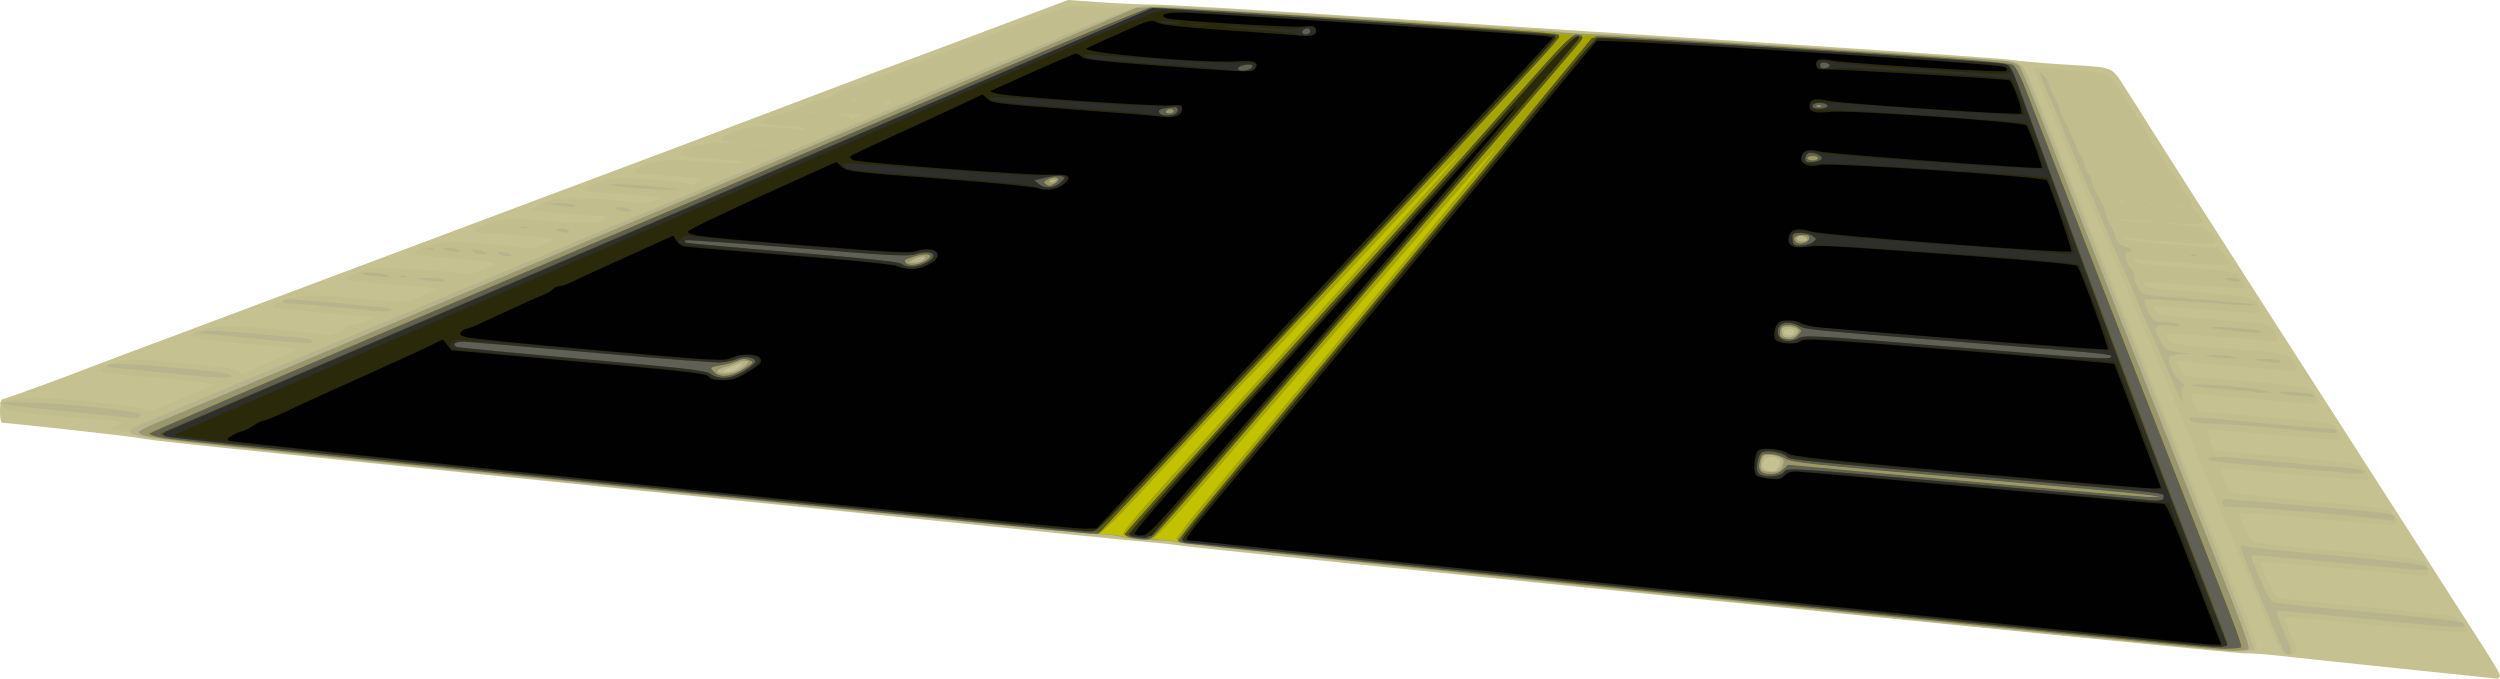 <?xml version="1.0" encoding="UTF-8"?>
<svg version="1.1" viewBox="0 0 1171.6 318.04" xmlns="http://www.w3.org/2000/svg">
<g transform="translate(730.77 -379.12)">
<g transform="translate(-244.29 22.857)">
<path d="m636.51 669.38c-25.575-2.645-50.636-5.298-55.692-5.894-5.055-0.597-12.331-1.085-16.168-1.085-6.38 0-491.74-49.185-498.64-50.531-1.65-0.322-7.725-0.992-13.5-1.49-15.12-1.303-12.677-1.055-242.5-24.545-218.26-22.308-223.47-22.857-232.5-24.475-4.62-0.828-60.171-6.959-63.057-6.959-0.519 0-0.943-2.475-0.943-5.5 0-3.133 0.447-5.5 1.038-5.5 0.986 0 29.283-10.319 42.34-15.44 3.367-1.321 21.422-8.098 40.122-15.06 18.7-6.962 36.7-13.712 40-14.999 3.3-1.287 24.9-9.389 48-18.005 23.1-8.615 44.7-16.709 48-17.986s19.95-7.519 37-13.87c39.052-14.548 78.953-29.581 125-47.095 19.8-7.531 37.125-14.06 38.5-14.508 1.375-0.448 20.05-7.42 41.5-15.494l39-14.678 15.5 1.071c8.525 0.589 19.775 1.069 25 1.068 5.225-2e-3 47.3 2.46 93.5 5.471s133.05 8.617 193 12.458c59.95 3.841 111.7 7.433 115 7.983 3.3 0.55 13.875 1.489 23.5 2.087 25.869 1.606 23.112 0.536 30.414 11.806 3.454 5.331 8.068 12.617 10.254 16.192 3.388 5.54 54.935 86.099 67.772 105.91 6.49 10.019 37.893 58.916 59.781 93.086 10.746 16.775 21.054 32.842 22.908 35.705 12.626 19.493 14.932 23.388 14.377 24.286-0.343 0.555-0.935 0.962-1.315 0.904-0.38-0.058-21.616-2.27-47.191-4.915z" fill="#c5c191"/>
<path d="m583.61 662c-1.889-1.047-5.486-8.79-16.821-36.215-20.793-50.304-45.601-109.12-68.286-161.88-30.856-71.772-32.105-74.79-31.274-75.525 0.431-0.381 4.833-0.32 9.784 0.135 4.95 0.455 12.486 1.105 16.746 1.444 8.779 0.699 7.422-0.509 18.051 16.055 2.862 4.46 5.769 8.96 6.46 10s1.791 3.017 2.443 4.392c0.652 1.375 1.847 3.291 2.654 4.257 1.51 1.807 2.278 3.037 5.536 8.863 1.04 1.859 2.952 4.653 4.25 6.207s2.359 3.389 2.359 4.076c0 0.687 1.125 2.306 2.5 3.598 1.375 1.292 2.5 3.092 2.5 4 0 0.908 1.125 2.708 2.5 4s2.5 3.178 2.5 4.192c0 1.709-0.819 1.81-11.25 1.385l-11.25-0.459 11.5 0.973c12.292 1.04 16.203 2.612 16.82 6.76 0.285 1.92-0.147 2.15-4.05 2.15-5.217 0-29.606-1.762-35.269-2.547-2.61-0.362-3.652-0.216-3 0.421 0.55 0.537 10.675 1.711 22.5 2.609l21.5 1.632 2.75 2.958c1.512 1.627 2.75 3.401 2.75 3.942 0 1.297-6.866 1.181-27.5-0.463-9.35-0.745-17.195-1.167-17.433-0.937-1.454 1.4 3.476 2.255 19.433 3.369 25.273 1.766 28.494 2.289 30.674 4.982 1.004 1.24 1.826 2.927 1.826 3.75 0 1.609-0.01 1.609-32.317-0.86-7.599-0.581-14.094-0.779-14.433-0.44-1.786 1.786 3.445 2.713 24.781 4.388 15.762 1.238 24.22 2.312 25.756 3.269 2.072 1.292 4.041 5.431 3.053 6.419-0.22 0.22-11.381-0.469-24.802-1.531s-24.556-1.777-24.745-1.588c-0.189 0.189 0.456 1.244 1.432 2.345 1.824 2.057 4.987 2.43 42.042 4.952 7.765 0.529 9.669 1.004 11.75 2.932 1.366 1.266 2.483 3.28 2.483 4.477 0 1.953-0.384 2.115-3.75 1.581-6.357-1.007-47.385-3.859-47.914-3.331-0.274 0.274-0.024 1.384 0.555 2.466 1.293 2.416 3.09 2.686 31.609 4.749 12.1 0.875 23.073 2.119 24.385 2.764 2.965 1.458 5.523 5.221 4.583 6.742-0.445 0.72-2.225 0.924-4.836 0.553-2.272-0.323-12.682-1.257-23.132-2.076-10.45-0.819-21.158-1.741-23.797-2.05l-4.797-0.561 1.674 3.291c0.921 1.81 1.812 3.449 1.981 3.642 0.169 0.193 13.211 1.398 28.982 2.678 26.656 2.163 28.843 2.485 31.065 4.573 3.257 3.06 3.164 5.898-0.193 5.898-2.678 0-44.675-3.597-52.166-4.468-4.739-0.551-4.884-0.294-2.737 4.846 1.212 2.901 2.058 3.626 4.25 3.643 1.505 0.011 15.508 1.113 31.117 2.448 26.175 2.239 28.565 2.601 30.75 4.654 2.726 2.561 3.144 5.877 0.741 5.877-0.896 0-14.879-1.167-31.074-2.593s-29.636-2.402-29.869-2.17c-0.813 0.813 2.768 9.763 3.915 9.785 0.636 0.012 15.598 1.305 33.248 2.874 25.134 2.233 32.66 3.224 34.711 4.567 2.488 1.63 4.426 5.141 3.403 6.163-0.262 0.262-6.04-7e-3 -12.841-0.597-6.801-0.59-17.766-1.543-24.366-2.118-6.6-0.575-16.275-1.414-21.5-1.866-5.225-0.451-9.644-0.69-9.819-0.53-0.63 0.572 2.174 9.015 3.464 10.43 0.985 1.081 10.438 2.263 37.454 4.686 33.695 3.022 36.297 3.392 38.519 5.479 2.538 2.385 3.209 5.882 1.133 5.902-0.688 7e-3 -17.121-1.409-36.52-3.147-19.398-1.738-35.496-2.933-35.773-2.656-0.277 0.277 0.819 3.449 2.434 7.049 2.426 5.408 3.43 6.642 5.773 7.103 1.56 0.306 18.952 2.015 38.648 3.797 39.025 3.531 41.688 4.134 41.688 9.441 0 2.516-0.181 2.604-4.25 2.048-9.832-1.342-73.816-6.915-74.262-6.468-0.268 0.268 1.055 4.05 2.94 8.404 3.087 7.129 3.759 7.991 6.75 8.664 1.827 0.411 20.647 2.353 41.822 4.316 30.916 2.866 38.977 3.91 40.923 5.303 3.308 2.368 4.782 4.848 3.555 5.983-0.587 0.543-16.754-0.646-40.478-2.978-21.725-2.136-40.715-3.768-42.201-3.627l-2.701 0.256 3.38 7.753c3.208 7.358 3.285 7.804 1.517 8.75-2.249 1.204-1.949 1.228-4.897-0.405zm-61.18-201.97c-0.229-0.202-4.467-0.585-9.417-0.851s-7.875-0.145-6.5 0.268c2.507 0.754 16.699 1.274 15.917 0.583zm14.271-7.315c-0.722-0.289-1.584-0.253-1.917 0.079-0.332 0.332 0.258 0.569 1.312 0.525 1.165-0.048 1.402-0.285 0.604-0.604zm-14-1c-0.722-0.289-1.584-0.253-1.917 0.079-0.332 0.332 0.258 0.569 1.312 0.525 1.165-0.048 1.402-0.285 0.604-0.604zm-14-1c-0.722-0.289-1.584-0.253-1.917 0.079-0.332 0.332 0.258 0.569 1.312 0.525 1.165-0.048 1.402-0.285 0.604-0.604zm-200.72 185.74c-132.02-13.586-241.14-25.045-242.5-25.466-1.359-0.421-7.42-1.15-13.47-1.621-6.05-0.471-16.625-1.304-23.5-1.852-11.441-0.912-346.53-35.103-413-42.14-15.689-1.661-32.096-3.957-36.5-5.108-4.4-1.15-9.298-2.324-10.885-2.609l-2.885-0.519 3.385-1.555c3.234-1.486 3.274-1.566 0.885-1.812-1.375-0.141-13.75-1.258-27.5-2.482-20.769-1.848-25.296-2.528-26.75-4.013-2.198-2.246-2.198-2.759 0-2.703 0.963 0.025 4.406-0.529 7.651-1.231 5.104-1.103 9.294-0.965 31 1.022 15.518 1.421 25.931 2.813 27.28 3.646 2.205 1.364 3.744 1.026 11.819-2.593 1.1-0.493 5.375-2.292 9.5-3.998s8.759-3.65 10.298-4.321c2.418-1.054-0.939-1.547-24.75-3.636-15.151-1.329-27.548-2.776-27.548-3.215 0-1.491 4.484-3.642 10-4.796 4.509-0.943 9.825-0.757 29.5 1.035 16.885 1.538 24.329 2.591 25.11 3.551 1.46 1.795 1.359 1.813 8.615-1.498 3.451-1.575 7.304-3.185 8.563-3.579 1.258-0.394 4.092-1.741 6.298-2.994l4.011-2.278-4.298-0.56c-2.364-0.308-13.589-1.357-24.944-2.331-21.013-1.803-23.678-2.628-17.032-5.278 7.492-2.987 11.487-3.099 35.178-0.985 12.925 1.153 23.865 2.433 24.311 2.844 1.065 0.982 7.086-1.119 9.521-3.322 1.055-0.954 2.311-1.643 2.793-1.53 1.179 0.277 6.629-1.212 7.875-2.153 0.55-0.415 1.9-0.943 3-1.172 1.1-0.23-2.95-0.764-9-1.187-18.616-1.302-37.423-3.2-38.064-3.841-1.24-1.24 4.65-3.962 10.762-4.975 4.934-0.817 11.026-0.617 28.065 0.923 20.364 1.84 22.067 1.861 26.5 0.328 2.605-0.901 6.035-2.337 7.621-3.19l2.884-1.551-2.884-0.566c-1.586-0.311-10.759-1.126-20.384-1.81-9.625-0.684-17.917-1.612-18.428-2.063-1.238-1.094 6.742-4.526 12.473-5.365 3.442-0.504 41.911 1.898 44.917 2.804 0.295 0.089 3.436-0.93 6.979-2.265 8.072-3.041 7.482-3.237-15.248-5.063-9.244-0.743-17.001-1.665-17.239-2.05-0.807-1.306 2.171-2.872 8.591-4.516 5.68-1.455 8.203-1.501 22.427-0.41 8.815 0.676 17.827 1.546 20.027 1.933 3.037 0.534 5.324 0.165 9.5-1.533 3.341-1.358 4.911-2.439 4-2.754-0.825-0.285-9.144-1.029-18.487-1.653-9.343-0.624-17.169-1.317-17.392-1.54-1.262-1.262 2.916-3.53 9.091-4.934 6.485-1.475 8.653-1.477 26.007-0.027 15.314 1.279 19.587 1.345 22.357 0.344 4.893-1.769 4.233-2.823-1.826-2.919-2.888-0.046-10.875-0.631-17.75-1.301l-12.5-1.218 3.475-2.175c6.255-3.915 12.198-4.478 30.703-2.908 9.252 0.785 17.272 1.565 17.822 1.733 0.55 0.168 3.025-0.305 5.5-1.052l4.5-1.357-5.5-0.742c-3.025-0.408-11.238-1.059-18.25-1.448-7.013-0.388-12.75-1.087-12.75-1.552 0-1.285 4.88-3.483 10.844-4.886 4.276-1.005 8.575-1.01 21.5-0.021 8.886 0.68 16.437 1.682 16.78 2.228 0.379 0.603 1.738 0.265 3.463-0.863l2.839-1.855-14.463-1.162c-7.955-0.639-15.277-1.202-16.272-1.25-2.384-0.116-1.191-1.931 2.156-3.282 7.731-3.12 12.481-3.489 29.153-2.266 9.075 0.666 17.106 0.887 17.846 0.492 0.74-0.395-3.31-1.024-9-1.397-17.626-1.155-21.023-1.718-19.733-3.271 1.916-2.308 10.846-4.356 19.819-4.545 5.28-0.111 6.745-0.324 3.818-0.555-7.409-0.584-5.719-2.678 4.577-5.672 5.584-1.623 15.808-1.623 26.423 3.2e-4 1.911 0.292 3.25 0.066 3.25-0.548 0-0.608-2.617-1.076-6.25-1.119-3.438-0.041-8.275-0.397-10.75-0.791l-4.5-0.717 3-1.592c1.65-0.876 5.7-2.179 9-2.895 3.3-0.717 6.353-1.881 6.784-2.588 0.822-1.348 9.745-4.343 12.94-4.343 1.023 0 2.791-0.867 3.928-1.927s4.353-2.475 7.147-3.145c2.793-0.67 6.456-2.01 8.14-2.977 1.684-0.967 4.505-2.058 6.27-2.425 1.765-0.367 5.475-1.761 8.245-3.097s5.826-2.444 6.791-2.461c0.965-0.017 4.005-1.138 6.755-2.491s5.477-2.464 6.06-2.469c0.583-5e-3 5.533-1.772 11-3.925s14.44-5.594 19.94-7.644 12.25-4.592 15-5.648c13.891-5.335 15.309-5.574 27.5-4.633 7.535 0.582 14.259 0.521 19.5-0.177 6.841-0.91 21.33-0.188 100 4.988 50.6 3.329 98.75 6.525 107 7.103 8.25 0.578 57.05 3.727 108.44 6.999 78.521 4.998 94.009 6.226 96.979 7.688 3.509 1.727 3.85 2.526 46.617 109.24 23.695 59.125 48.303 120.32 54.685 135.99 8.12 19.941 11.254 28.717 10.439 29.235-3.393 2.159-39.418-1.151-263.19-24.179zm38.944-61.231c1.938-2.767 0.478-4.818-3.43-4.818-4.233 0-5.754 5.52-1.734 6.294 1.238 0.238 2.562 0.495 2.943 0.57 0.381 0.075 1.381-0.846 2.221-2.046zm-486.21-47.59c1.142-1.406 1.055-1.505-0.692-0.787-1.1 0.452-3.526 1.378-5.391 2.057-2.006 0.73-2.823 1.429-2 1.712 1.916 0.658 6.5-1.033 8.083-2.981zm493.81-15.735c0-0.933-0.944-1.5-2.5-1.5s-2.5 0.567-2.5 1.5 0.944 1.5 2.5 1.5 2.5-0.567 2.5-1.5zm-481.25-88.228c-2.062-0.216-5.438-0.216-7.5 0-2.062 0.216-0.375 0.392 3.75 0.392s5.812-0.177 3.75-0.392zm42.25-12.772c2.322-1.328 1.967-1.419-5-1.29-4.553 0.085-5.83 0.29-3.25 0.522 2.337 0.211 4.25 0.807 4.25 1.325 0 1.28 1.038 1.136 4-0.557zm-17.736-2.204c-1.23-0.237-3.48-0.244-5-0.014-1.52 0.23-0.514 0.424 2.236 0.432 2.75 7e-3 3.994-0.181 2.764-0.418zm33.236-4.296c0.34-0.55-0.309-1-1.441-1s-2.059 0.45-2.059 1 0.648 1 1.441 1c0.793 0 1.719-0.45 2.059-1zm-16.312-1.683c-0.722-0.289-1.584-0.253-1.917 0.079-0.332 0.332 0.258 0.569 1.312 0.525 1.165-0.048 1.402-0.285 0.604-0.604z" fill="#c1bd8c"/>
<path d="m584.74 662.54c-1.089-0.673-3.782-6.765-15.167-34.31-6.593-15.951-6.989-17.447-4.312-16.29 2.136 0.923 8.568 1.62 50.75 5.497 24.454 2.248 33.379 3.412 34.464 4.497 1.286 1.285 1.041 1.463-2 1.456-1.905-4e-3 -17.189-1.319-33.964-2.922-45.16-4.316-46-4.378-46.002-3.438-9e-4 0.477 1.893 5.308 4.21 10.734 2.774 6.5 4.907 10.143 6.252 10.675 1.122 0.445 12.616 1.76 25.54 2.923 46.527 4.187 62.282 5.916 63.315 6.95 2.789 2.789 1.849 2.735-60.348-3.469-13.493-1.346-25.08-2.447-25.75-2.447-1.913 0-1.463 1.88 2.681 11.188 2.713 6.093 3.502 8.828 2.644 9.158-0.673 0.258-1.714 0.167-2.313-0.204zm-277.15-26.13c-132.23-13.61-241.23-25.25-242.23-25.88-1.043-0.651-6.188-1.141-12.08-1.149-6.744-0.01-11.807-0.555-14.764-1.592-2.895-1.015-6.053-1.368-8.856-0.99-5.606 0.756-433.21-42.768-447.38-45.536-10.149-1.983-10.248-3.045-0.66-7.076 26.132-10.984 231.27-97.068 257.39-108.01 17.05-7.143 32.35-13.58 34-14.306 1.65-0.726 11.55-4.912 22-9.304s28.9-12.235 41-17.429c12.1-5.194 28.075-11.968 35.5-15.053 7.425-3.085 26.325-11.033 42-17.661 16.804-7.106 30.962-12.479 34.5-13.092 4.87-0.844 23.616 0.098 99.5 5.002 51.425 3.323 94.625 6.302 96 6.619 3.047 0.703 11.273 1.246 20 1.319 3.575 0.03 48.252 2.77 99.283 6.09 64.025 4.165 93.78 6.459 96 7.4 2.95 1.251 3.707 2.64 9.123 16.75 3.248 8.462 27.652 69.779 54.232 136.26 26.579 66.481 48.082 121.27 47.785 121.75-0.297 0.481-5.352 0.819-11.232 0.75-5.88-0.069-118.88-11.258-251.11-24.866zm39.335-61.191c1.938-2.767 0.478-4.818-3.43-4.818-4.233 0-5.754 5.52-1.734 6.294 1.238 0.238 2.562 0.495 2.943 0.57 0.381 0.075 1.381-0.846 2.221-2.046zm-486.21-47.59c1.142-1.406 1.055-1.505-0.692-0.787-1.1 0.452-3.526 1.378-5.391 2.057-2.006 0.73-2.823 1.429-2 1.712 1.916 0.658 6.5-1.033 8.083-2.981zm493.81-15.735c0-0.933-0.944-1.5-2.5-1.5s-2.5 0.567-2.5 1.5 0.944 1.5 2.5 1.5 2.5-0.567 2.5-1.5zm273 87.421c-12.909-1.636-56.681-5.307-64.5-5.409-7.234-0.095-8-0.292-8-2.058 0-1.335 0.623-1.898 1.966-1.778 1.081 0.096 4.457 0.409 7.5 0.695 3.044 0.286 19.259 1.693 36.034 3.126 34.655 2.961 35 3.01 35 5.022 0 0.815-0.338 1.423-0.75 1.353s-3.675-0.498-7.25-0.952zm-15.199-21.451c-0.166-0.165-3.676-0.55-7.801-0.856s-10.2-0.781-13.5-1.057c-3.3-0.276-8.475-0.691-11.5-0.922-24.149-1.85-31-2.67-31-3.707 0-1.21 8.496-1.183 18.526 0.06 4.386 0.543 11.574 1.214 15.974 1.491 4.4 0.277 9.125 0.722 10.5 0.989 1.375 0.267 6.397 0.709 11.16 0.983 10.343 0.593 16.713 1.535 17.35 2.565 0.428 0.692-9.025 1.134-9.709 0.453zm-22.301-20.055c-17.041-1.742-25.649-2.383-39-2.906-8.615-0.337-11.067-0.749-11.31-1.897-0.352-1.67-0.85-1.691 31.31 1.329 11 1.033 20.675 1.914 21.5 1.959 0.825 0.044 3.975 0.274 7 0.511s6.287 0.466 7.25 0.511c0.963 0.044 1.75 0.53 1.75 1.08 0 1.193-1.596 1.142-18.5-0.586zm-1027-6.971c-7.15-0.725-20.65-2.069-30-2.985-9.35-0.916-17.675-2.05-18.5-2.519-2.457-1.397 23.982-0.272 44.193 1.881 10.281 1.095 19.176 2.29 19.766 2.655 1.31 0.809 0.381 2.571-1.268 2.406-0.655-0.065-7.041-0.712-14.191-1.438zm968.47-16.193c-2.337-5.362-7.787-17.77-12.109-27.572-4.322-9.802-7.859-18.013-7.859-18.247 0-0.234-1.315-3.24-2.923-6.678s-4.715-10.528-6.906-15.753-7.451-17.375-11.69-27-8.744-20.2-10.011-23.5c-1.267-3.3-3.852-9.375-5.744-13.5s-3.789-8.625-4.216-10c-0.773-2.489-0.767-2.492 1.357-0.595 1.173 1.048 2.138 2.623 2.145 3.5 7e-3 0.877 1.132 3.553 2.5 5.947 1.368 2.394 2.495 4.869 2.505 5.5 9e-3 0.631 1.802 4.748 3.983 9.148 2.182 4.4 3.974 8.604 3.983 9.342 9e-3 0.738 0.917 2.486 2.017 3.885 1.1 1.398 2 3.552 2 4.785s0.675 2.803 1.5 3.488c0.825 0.685 1.5 1.908 1.5 2.718 0 1.46 0.611 2.85 4.824 10.98 1.197 2.309 2.176 5.021 2.176 6.027s0.787 2.937 1.75 4.291 2.208 4.041 2.769 5.973c0.787 2.714 1.752 3.728 4.25 4.468 3.399 1.007 4.37 2.543 1.606 2.543-1.298 0-1.496 0.655-0.987 3.25 0.351 1.788 1.42 3.832 2.375 4.543 0.955 0.711 1.616 2.286 1.468 3.5s0.611 3.633 1.687 5.377c2.272 3.684 1.1 3.477 33.582 5.934 11.55 0.874 21.188 1.771 21.417 1.992 0.75 0.725-5.082 0.464-28.151-1.262-12.504-0.935-23.02-1.414-23.37-1.064-1.003 1.003 0.363 5.153 2.655 8.067 1.803 2.293 2.84 2.663 7.463 2.663 2.953 0 5.67 0.489 6.04 1.086 0.471 0.762-0.998 0.877-4.929 0.386-6.824-0.853-7.751 0.4-4.708 6.363 2.506 4.913 2.969 5.215 9.435 6.162l5.149 0.754-4.691 0.125c-2.58 0.069-4.976 0.585-5.324 1.148-1.058 1.712 2.601 9.803 5.204 11.509 1.955 1.281 2.209 1.886 1.266 3.022-0.659 0.794-0.9 2.529-0.548 3.933 1.195 4.763-0.202 2.486-4.44-7.237zm57.532 7.006c-3.3-0.201-6.429-0.793-6.955-1.315-1.22-1.214 14.572-0.034 15.904 1.188 0.566 0.519 0.161 0.795-1 0.683-1.073-0.104-4.65-0.354-7.95-0.555zm-18.583-1.666c-0.229-0.225-5.367-0.694-11.417-1.041-6.05-0.347-12.8-1.011-15-1.475l-4-0.844 4.954-0.115c6.089-0.141 25.952 1.753 30.046 2.866l3 0.815-3.583 0.102c-1.971 0.056-3.771-0.082-4-0.308zm-965.92-7.695c-33.193-3.278-40.503-4.065-40.832-4.394-1.491-1.491 9.712-1.323 28.837 0.435 25.737 2.365 28.699 2.777 29.519 4.103 0.691 1.119-5.23 1.07-17.524-0.144zm969-6.895c-4.478-0.696-4.469-0.7 1.691-0.85 3.405-0.083 6.469 0.3 6.809 0.85 0.675 1.092-1.478 1.092-8.5 0zm-24-2c-3.485-0.733-3.48-0.737 1-0.811 2.475-0.041 6.3 0.298 8.5 0.753l4 0.827-5-0.017c-2.75-9e-3 -6.575-0.348-8.5-0.753zm-917.5-8.538c-12.65-1.283-23.675-2.4-24.5-2.483-0.825-0.083-0.336-0.503 1.086-0.934 1.452-0.44 11.324 0.016 22.5 1.04 10.952 1.003 21.939 1.957 24.414 2.12 4.739 0.312 6.277 2.192 2 2.444-1.375 0.081-12.85-0.902-25.5-2.185zm927.61-3.571c-5.164-0.459-9.664-1.115-10-1.457-0.965-0.983 22.278 0.69 23.338 1.68 1.068 0.997 0.233 0.983-13.338-0.222zm-871.29-9.41c-0.187-0.187-4.162-0.603-8.833-0.924-4.672-0.322-10.969-0.873-13.994-1.225-5.697-0.663-9.787-0.965-16.309-1.205-2.526-0.093-3.576-0.516-3.118-1.258 0.481-0.778 3.156-0.888 8.809-0.36 4.465 0.417 10.24 0.875 12.833 1.019 2.593 0.144 6.868 0.546 9.5 0.894 2.632 0.348 7.898 0.827 11.702 1.065 7.966 0.498 11.336 2.333 4.284 2.333-2.493 0-4.686-0.153-4.873-0.339zm23.673-14.494c-3.755-0.672-3.633-0.724 2-0.843 3.3-0.07 6.675 0.31 7.5 0.843 1.772 1.145-3.104 1.145-9.5 0zm845.5 0c-2.246-0.719-2.124-0.811 1.191-0.9 2.03-0.055 3.969 0.35 4.309 0.9 0.715 1.157-1.888 1.157-5.5 0zm-869-1.923c-3.575-0.318-6.05-0.829-5.5-1.137 1.56-0.873 12.5 0.135 12.5 1.152 0 0.499-0.113 0.83-0.25 0.735-0.138-0.095-3.175-0.432-6.75-0.75zm12.75 0.26c0.688-0.277 1.812-0.277 2.5 0s0.125 0.504-1.25 0.504-1.938-0.227-1.25-0.504zm46.25-10.338c-1.187-0.767-0.979-0.969 1-0.969 1.375 0 3.175 0.436 4 0.969 1.187 0.767 0.979 0.969-1 0.969-1.375 0-3.175-0.436-4-0.969zm792.75 0.338c0.688-0.277 1.812-0.277 2.5 0s0.125 0.504-1.25 0.504-1.938-0.227-1.25-0.504zm-804.75-1.338c-1.187-0.767-0.979-0.969 1-0.969 1.375 0 3.175 0.436 4 0.969 1.187 0.767 0.979 0.969-1 0.969-1.375 0-3.175-0.436-4-0.969zm-13-1c-2.291-0.734-2.207-0.808 1-0.885 1.925-0.046 4.175 0.352 5 0.885 1.179 0.762 0.966 0.951-1 0.885-1.375-0.046-3.625-0.445-5-0.885zm-8.25-0.662c0.688-0.277 1.812-0.277 2.5 0s0.125 0.504-1.25 0.504-1.938-0.227-1.25-0.504zm60.75-8.338c-1.686-0.724-1.499-0.87 1.191-0.93 1.755-0.039 3.469 0.38 3.809 0.93 0.741 1.199-2.209 1.199-5 0zm-17.25-1.689c0.963-0.252 2.538-0.252 3.5 0 0.963 0.252 0.175 0.457-1.75 0.457s-2.712-0.206-1.75-0.457zm44.75-8.311c-1.151-0.744-0.802-0.969 1.5-0.969 1.65 0 3.675 0.436 4.5 0.969 1.151 0.744 0.802 0.969-1.5 0.969-1.65 0-3.675-0.436-4.5-0.969zm-28.5-2-5-0.686 6-0.142c3.3-0.078 6.675 0.294 7.5 0.828 1.736 1.122-0.319 1.122-8.5 0zm35.612-8.109c-5.164-0.459-9.664-1.122-10-1.474-0.643-0.673 15.821 0.287 26.888 1.568l6.5 0.752-7-6e-3c-3.85-3e-3 -11.225-0.381-16.388-0.84z" fill="#b7b38c"/>
<path d="m311.01 636.36c-133.1-13.66-243.38-25.315-245.07-25.9-1.689-0.585-6.864-1.071-11.5-1.079-4.636-8e-3 -11.173-0.662-14.526-1.453-3.354-0.791-9.204-1.44-13-1.442-5.959-3e-3 -376.45-37.539-425.65-43.125-17.253-1.959-22.761-3.095-22.74-4.691 5e-3 -0.426 4.168-2.507 9.25-4.625 42.937-17.892 300.07-126.71 395.24-167.27l63-26.847 9.5-0.298c7.093-0.223 142.54 8.295 196 12.326 3.025 0.228 7.075 0.408 9 0.4 5.183-0.022 188.8 11.879 193.63 12.55 2.274 0.316 4.834 1.347 5.688 2.291 0.854 0.944 6.702 14.987 12.994 31.206 11.926 30.739 51.188 129.99 79.297 200.44 11.951 29.958 16.009 41.165 15.112 41.735-0.675 0.429-4.152 0.741-7.727 0.694-3.575-0.047-115.4-11.261-248.5-24.921zm37.732-61.573c1.021-2.24 0.92-2.806-0.713-4-1.046-0.765-3.355-1.39-5.131-1.39-2.769 0-3.322 0.424-3.883 2.976-0.897 4.082-0.039 5.024 4.575 5.024 3.3 0 4.161-0.436 5.151-2.61zm-489.36-44.825c1.525-0.789 3.358-2.139 4.073-3 1.112-1.34 0.984-1.566-0.889-1.566-1.204 0-3.171 0.528-4.372 1.174-1.201 0.646-3.501 1.445-5.109 1.776-1.609 0.331-3.109 1.153-3.333 1.826-0.578 1.734 6.156 1.587 9.631-0.21zm496.2-17.14c1.635-1.97-0.157-3.385-4.313-3.409-2.006-0.011-2.75 0.481-2.75 1.818 0 1.008 0.3 2.133 0.667 2.5 1.229 1.23 5.075 0.683 6.397-0.91zm-409.07-34.92c1.032-1.243 0.924-1.494-0.628-1.465-1.03 0.019-2.997 0.679-4.372 1.465l-2.5 1.429 3.128 0.035c1.72 0.019 3.688-0.64 4.372-1.464zm414-9.393c0-1.166-2.921-2.274-4.09-1.551-1.762 1.089-0.881 2.444 1.59 2.444 1.375 0 2.5-0.402 2.5-0.893zm-352-27.714c0-0.216-0.675-0.393-1.5-0.393s-1.5 0.436-1.5 0.969c0 0.533 0.675 0.71 1.5 0.393 0.825-0.317 1.5-0.752 1.5-0.969z" fill="#9a9770"/>
<path d="m309.51 635.83c-130.62-13.392-239.52-24.811-242-25.375-2.475-0.564-8.775-1.243-14-1.507-5.225-0.265-11.924-0.946-14.886-1.514-2.963-0.568-7.49-1.033-10.062-1.033-4.351 0-368.14-36.982-418.05-42.499-23.129-2.556-27-3.198-27-4.474 0-0.407 50.062-22.014 111.25-48.016 114.81-48.79 182.58-77.676 291.25-124.13 34.65-14.813 64.575-27.176 66.5-27.473 3.57-0.55 189.63 11.248 191.03 12.113 0.423 0.261 7.677 0.729 16.119 1.039 8.443 0.31 55.742 3.188 105.11 6.395 70.942 4.609 90.244 6.148 92.064 7.341 1.586 1.039 3.818 5.511 7.167 14.358 4.376 11.561 79.515 204.41 94.386 242.25 3.329 8.47 5.817 15.783 5.528 16.25-0.289 0.467-4.211 0.799-8.716 0.738-4.505-0.061-115.07-11.068-245.69-24.46zm211.5-47.515c-2.75-0.466-41.675-4.059-86.5-7.983-72.437-6.342-81.811-7.354-84.298-9.099-1.539-1.08-4.65-2.047-6.913-2.148-3.876-0.174-4.166 9e-3 -5.003 3.152-1.149 4.319 0.354 6.164 5.022 6.164 2.277 0 4.395-0.781 5.867-2.165l2.304-2.165 82.26 7.54c45.243 4.147 84.51 7.543 87.26 7.546l5 6e-3 -5-0.848zm-659.01-59.086c4.828-3.03 4.916-3.167 2.669-4.17-1.68-0.75-3.199-0.68-5.492 0.254-1.743 0.71-4.294 1.497-5.669 1.75-7.673 1.41-7.399 1.24-5.457 3.385 2.678 2.959 8.04 2.49 13.949-1.219zm494.1-15.92c1.857-2.052 1.856-2.117-0.095-3.544-1.093-0.8-3.337-1.321-4.987-1.16-2.414 0.237-3.06 0.814-3.308 2.959-0.219 1.895 0.214 2.801 1.5 3.134 3.633 0.941 5.037 0.658 6.89-1.39zm-409.54-34.44c5.851-3.026 2.173-4.694-4.979-2.258-4.508 1.535-4.395 1.45-3.612 2.717 0.95 1.537 5.167 1.312 8.591-0.459zm414.77-10.724c0.266-1.402-0.379-1.75-3.241-1.75-3.397 0-4.701 1.539-2.861 3.379 1.335 1.335 5.764 0.152 6.102-1.629zm-353.75-25.79c1.064-0.569 1.934-1.469 1.934-2 0-1.294-2.652-1.222-5.201 0.143-1.66 0.888-1.795 1.281-0.684 1.985 1.744 1.104 1.644 1.107 3.951-0.127zm357.93-11.965c0-0.55-1.125-1-2.5-1s-2.5 0.45-2.5 1 1.125 1 2.5 1 2.5-0.45 2.5-1zm-302-22c0-0.55-0.648-1-1.441-1-0.793 0-1.719 0.45-2.059 1-0.34 0.55 0.309 1 1.441 1s2.059-0.45 2.059-1zm303.19-2.683c-0.722-0.289-1.584-0.253-1.917 0.079-0.332 0.332 0.258 0.569 1.312 0.525 1.165-0.048 1.402-0.285 0.604-0.604z" fill="#c2c200"/>
<path d="m309.51 635.82c-130.62-13.394-239.04-24.707-240.92-25.139-1.883-0.432-3.572-1.239-3.752-1.793s7.338-10.229 16.707-21.5c45.099-54.251 56.373-67.86 86.797-104.78 59.892-72.687 60.821-74.599 4.672-9.615-20.35 23.552-45.55 52.681-56 64.73-10.45 12.05-28.393 32.769-39.872 46.043-13.072 15.115-21.799 24.392-23.352 24.825-3.153 0.878-11.831-0.123-13.694-1.58-1.439-1.125 3.642-6.957 69.452-79.724 17.993-19.896 82.251-91.966 86.882-97.445 6.809-8.057-16.29 16.238-52.827 55.563-22.226 23.922-42.088 45.07-44.136 46.995-2.049 1.925-18.422 19.362-36.385 38.75-30.082 32.467-32.918 35.25-35.925 35.25-3.361 0-376.39-38.051-416.64-42.499-23.129-2.556-27-3.198-27-4.474 0-0.407 50.062-22.014 111.25-48.016 114.81-48.79 182.58-77.676 291.25-124.13 34.65-14.813 64.575-27.176 66.5-27.473 3.57-0.55 189.63 11.248 191.03 12.113 0.423 0.261 7.677 0.729 16.119 1.039 8.443 0.31 55.742 3.188 105.11 6.395 70.942 4.609 90.244 6.148 92.064 7.341 1.586 1.039 3.818 5.511 7.167 14.358 4.376 11.561 79.515 204.41 94.386 242.25 3.329 8.47 5.817 15.783 5.528 16.25-0.289 0.467-4.211 0.799-8.716 0.738-4.505-0.061-115.07-11.07-245.69-24.464zm211.5-47.51c-2.75-0.466-41.675-4.059-86.5-7.983-72.437-6.342-81.811-7.354-84.298-9.099-1.539-1.08-4.65-2.047-6.913-2.148-3.876-0.174-4.166 9e-3 -5.003 3.152-1.149 4.319 0.354 6.164 5.022 6.164 2.277 0 4.395-0.781 5.867-2.165l2.304-2.165 82.26 7.54c45.243 4.147 84.51 7.543 87.26 7.546l5 6e-3 -5-0.848zm-659.01-59.086c4.828-3.03 4.916-3.167 2.669-4.17-1.68-0.75-3.199-0.68-5.492 0.254-1.743 0.71-4.294 1.497-5.669 1.75-7.673 1.41-7.399 1.24-5.457 3.385 2.678 2.959 8.04 2.49 13.949-1.219zm494.1-15.91c1.857-2.052 1.856-2.117-0.095-3.544-1.093-0.8-3.337-1.321-4.987-1.16-2.414 0.237-3.06 0.814-3.308 2.959-0.219 1.895 0.214 2.801 1.5 3.134 3.633 0.941 5.037 0.658 6.89-1.39zm-409.54-34.44c5.851-3.026 2.173-4.694-4.979-2.258-4.508 1.535-4.395 1.45-3.612 2.717 0.95 1.537 5.167 1.312 8.591-0.459zm414.77-10.724c0.266-1.402-0.379-1.75-3.241-1.75-3.397 0-4.701 1.539-2.861 3.379 1.335 1.335 5.764 0.152 6.102-1.629zm-353.75-25.79c1.064-0.569 1.934-1.469 1.934-2 0-1.294-2.652-1.222-5.201 0.143-1.66 0.888-1.795 1.281-0.684 1.985 1.744 1.104 1.644 1.107 3.951-0.127zm357.93-11.965c0-0.55-1.125-1-2.5-1s-2.5 0.45-2.5 1 1.125 1 2.5 1 2.5-0.45 2.5-1zm-302-22c0-0.55-0.648-1-1.441-1-0.793 0-1.719 0.45-2.059 1-0.34 0.55 0.309 1 1.441 1s2.059-0.45 2.059-1zm303.19-2.683c-0.722-0.289-1.584-0.253-1.917 0.079-0.332 0.332 0.258 0.569 1.312 0.525 1.165-0.048 1.402-0.285 0.604-0.604z" fill="#a5a500"/>
<path d="m309.51 635.8c-130.62-13.408-238.96-24.628-240.75-24.934-1.788-0.306-3.24-0.874-3.229-1.262 0.012-0.388 7.774-10.016 17.25-21.397 23.757-28.533 138.36-167.16 143.25-173.29 15.002-18.778 33.972-41.117 35.343-41.618 0.9-0.329 44.726 2.208 97.391 5.638 75.911 4.944 96.234 6.55 98.064 7.749 1.593 1.044 3.817 5.497 7.173 14.362 4.376 11.561 79.515 204.41 94.386 242.25 3.329 8.47 5.817 15.783 5.528 16.25-0.289 0.467-4.211 0.799-8.716 0.738-4.505-0.061-115.07-11.081-245.69-24.488zm211.5-47.486c-2.75-0.466-41.675-4.059-86.5-7.983-72.437-6.342-81.811-7.354-84.298-9.099-1.539-1.08-4.65-2.047-6.913-2.148-3.876-0.174-4.166 9e-3 -5.003 3.152-1.149 4.319 0.354 6.164 5.022 6.164 2.277 0 4.395-0.781 5.867-2.165l2.304-2.165 82.26 7.54c45.243 4.147 84.51 7.543 87.26 7.546l5 6e-3 -5-0.848zm-164.91-75c1.857-2.052 1.856-2.117-0.095-3.544-1.093-0.8-3.337-1.321-4.987-1.16-2.414 0.237-3.06 0.814-3.308 2.959-0.219 1.895 0.214 2.801 1.5 3.134 3.633 0.941 5.037 0.658 6.89-1.39zm5.233-45.16c0.266-1.402-0.379-1.75-3.241-1.75-3.397 0-4.701 1.539-2.861 3.379 1.335 1.335 5.764 0.152 6.102-1.629zm4.185-37.75c0-0.55-1.125-1-2.5-1s-2.5 0.45-2.5 1 1.125 1 2.5 1 2.5-0.45 2.5-1zm1.188-24.683c-0.722-0.289-1.584-0.253-1.917 0.079-0.332 0.332 0.258 0.569 1.312 0.525 1.165-0.048 1.402-0.285 0.604-0.604zm-321.69 202.79c-2.2-0.334-4-1.1-4-1.7 0-0.601 13.275-15.84 29.5-33.865 56.827-63.131 104.48-116.24 124.31-138.54 11.002-12.375 27.898-31.388 37.548-42.25 12.947-14.574 18.133-19.75 19.787-19.75 1.233 0 2.492 0.405 2.798 0.9 0.597 0.965-2.184 4.244-96.346 113.6-62.198 72.234-96.344 111.76-102.59 118.75-3.402 3.806-3.904 3.937-10.998 2.858zm-198-20.107c-250.16-25.735-252.5-25.98-258.25-27.111-2.888-0.568-5.25-1.385-5.25-1.817 0-0.432 50.062-22.06 111.25-48.062 114.81-48.79 182.58-77.676 291.25-124.13 34.65-14.813 64.575-27.176 66.5-27.473 4.793-0.739 190.23 11.425 191.36 12.552 1.114 1.114-0.631 3.207-20.54 24.651-36.29 39.08-121.06 130.12-156.7 168.29l-38.373 41.096-4.127-0.101c-2.27-0.055-81.977-8.11-177.13-17.898zm14.992-59.173c4.828-3.03 4.916-3.167 2.669-4.17-1.68-0.75-3.199-0.68-5.492 0.254-1.743 0.71-4.294 1.497-5.669 1.75-7.673 1.41-7.399 1.24-5.457 3.385 2.678 2.959 8.04 2.49 13.949-1.219zm84.558-50.354c5.851-3.026 2.173-4.694-4.979-2.258-4.508 1.535-4.395 1.45-3.612 2.717 0.95 1.537 5.167 1.312 8.591-0.459zm61.016-36.51c1.064-0.569 1.934-1.469 1.934-2 0-1.294-2.652-1.222-5.201 0.143-1.66 0.888-1.795 1.281-0.684 1.985 1.744 1.104 1.644 1.107 3.951-0.127zm55.934-33.965c0-0.55-0.648-1-1.441-1-0.793 0-1.719 0.45-2.059 1-0.34 0.55 0.309 1 1.441 1s2.059-0.45 2.059-1z" fill="#606056"/>
<path d="m306.51 634.78c-130.62-13.415-238.27-24.726-239.21-25.136-1.407-0.612 1.346-4.419 15.5-21.436 26.012-31.275 138.69-167.6 143.23-173.29 3.7-4.637 31.906-39.022 33.485-40.822 0.819-0.933 191.42 11.179 194.61 12.366 1.577 0.588 3.2 3.786 6.403 12.615 27.922 76.977 60.851 165.1 82.558 220.93 7.934 20.409 14.426 37.622 14.426 38.25 0 0.755-2.29 1.103-6.75 1.028-3.712-0.063-113.62-11.091-244.25-24.506zm220.58-44.38c0.23 0 0.418-0.643 0.418-1.428 0-1.782 3.441-1.397-72.5-8.118-105.41-9.329-102.36-9.015-104.26-10.719-2.48-2.22-10.551-3.281-11.932-1.57-1.848 2.289-2.594 7.785-1.274 9.376 1.937 2.334 10.396 1.94 12.094-0.564 1.368-2.017 1.608-2.001 85.372 5.494 46.2 4.134 85.125 7.675 86.5 7.868 1.375 0.193 3.099 0.196 3.832 6e-3 0.733-0.19 1.52-0.345 1.75-0.345zm-24.14-66.906c0.781-1.264-1.876-1.531-65.942-6.614-77.589-6.157-76.83-6.082-80.318-7.886-5.874-3.038-10.721-1.332-10.009 3.522 0.5 3.41 5.297 4.623 9.446 2.389 3.198-1.722 5.12-1.62 70.085 3.745 72.355 5.975 75.901 6.198 76.738 4.844zm-139.94-53.688c1.976-1.512 1.977-1.547 0.059-2.968-1.068-0.791-3.655-1.438-5.75-1.438-3.324 0-3.809 0.297-3.809 2.333 0 1.283 0.3 2.633 0.667 3 1.214 1.214 6.801 0.628 8.833-0.927zm4.254-39.15c0.492-1.498-4.124-3.435-6.245-2.621-0.83 0.318-1.509 1.458-1.509 2.532 0 1.64 0.59 1.903 3.673 1.643 2.02-0.171 3.857-0.87 4.081-1.554zm2.746-24.756c0-1.188-4.018-1.899-6.136-1.086-0.82 0.315-1.195 1.051-0.833 1.635 0.812 1.314 6.97 0.829 6.97-0.549zm1-19c0-0.55-1.012-1.144-2.25-1.32-1.548-0.22-2.25 0.192-2.25 1.32 0 1.128 0.702 1.539 2.25 1.32 1.238-0.176 2.25-0.77 2.25-1.32zm-327.81 220.81c-1.545-0.244-2.67-0.804-2.5-1.244 0.17-0.44 13.584-15.534 29.809-33.543 50.531-56.088 103.46-115.06 124.31-138.51 11.002-12.375 27.696-31.162 37.099-41.75 15.82-17.813 17.347-19.25 20.467-19.25 3.134-2.9e-4 3.275 0.135 2 1.918-1.494 2.09-4.458 5.542-95.774 111.58-113.62 131.93-103.81 120.98-108.52 121.12-2.248 0.067-5.352-0.078-6.897-0.322zm-223.19-22.84c-231.83-23.93-227.27-23.44-229.89-24.41-2.011-0.744-2.012-0.767-0.074-1.794 1.08-0.572 49.888-21.513 108.46-46.535 113.74-48.586 186.96-79.98 289.5-124.12 51.267-22.07 64.879-27.557 68.419-27.576 4.87-0.026 171.79 10.562 181.89 11.538 3.722 0.36 6.162 1.039 5.955 1.659-0.476 1.427-63.703 69.659-177.16 191.18l-37.902 40.596-6.098-0.104c-3.354-0.057-94.748-9.253-203.1-20.436zm42.201-54.672c2.914-1.766 5.299-3.783 5.299-4.481 0-1.985-5.001-2.762-8.426-1.31-1.69 0.717-5.099 1.488-7.574 1.714-2.475 0.226-29.802-1.867-60.727-4.651-30.925-2.784-58.037-5.061-60.25-5.061-3.721 0-5.216 1.145-3.158 2.417 0.476 0.294 26.914 2.844 58.75 5.666 49.394 4.378 58.251 5.4 60.384 6.968 3.945 2.9 9.581 2.446 15.701-1.262zm85.404-50.842c6.74-3.438 2.609-6.492-5.266-3.893-3.192 1.053-11.669 0.603-55.43-2.945-28.414-2.304-51.905-3.945-52.202-3.648-0.297 0.297-0.305 0.775-0.018 1.061 0.287 0.287 22.749 2.338 49.917 4.558 34.961 2.857 49.98 4.443 51.395 5.426 2.875 1.997 6.982 1.799 11.605-0.559zm63.325-37.932c1.824-1.824 1.833-1.976 0.169-2.615-0.972-0.373-4.261-0.08-7.308 0.651l-5.54 1.329 2.337 1.893c2.79 2.259 7.384 1.701 10.342-1.258zm52.993-31.63c0.87-0.334 1.582-1.293 1.582-2.132 0-1.207-0.851-1.411-4.083-0.977-4.585 0.615-5.412 1.106-4.458 2.649 0.723 1.169 4.466 1.416 6.959 0.46zm35-21c0.87-0.334 1.582-1.037 1.582-1.563 0-1.404-6.274-0.549-6.756 0.92-0.435 1.325 2.461 1.684 5.175 0.643zm28.582-17.966c0-0.931-0.68-1.441-1.667-1.25-2.509 0.487-2.853 2.823-0.416 2.823 1.228 0 2.083-0.646 2.083-1.573z" fill="#585715"/>
<path d="m308.01 634.84c-129.8-13.382-237.01-24.356-238.25-24.385-1.238-0.03-2.226-0.617-2.196-1.304 0.03-0.688 7.233-9.8 16.006-20.25 17.779-21.177 134.04-161.74 160.28-193.79 9.264-11.314 17.464-20.808 18.221-21.099 1.72-0.66 185.69 11.048 190.3 12.111 3.154 0.728 3.574 1.341 6.686 9.776 2.888 7.827 16.976 46.513 26.948 74 1.796 4.95 5.616 15.3 8.488 23s6.705 18.05 8.516 23c8.969 24.517 36.155 95.836 54.224 142.25 0.363 0.932-1.257 1.221-6.37 1.135-3.771-0.063-113.06-11.064-242.86-24.446zm219.08-44.439c0.23 0 0.418-0.643 0.418-1.428 0-1.782 3.441-1.397-72.5-8.118-105.41-9.329-102.36-9.015-104.26-10.719-2.48-2.22-10.551-3.281-11.932-1.57-1.848 2.289-2.594 7.785-1.274 9.376 1.937 2.334 10.396 1.94 12.094-0.564 1.368-2.017 1.608-2.001 85.372 5.494 46.2 4.134 85.125 7.675 86.5 7.868 1.375 0.193 3.099 0.196 3.832 6e-3 0.733-0.19 1.52-0.345 1.75-0.345zm-24.14-66.906c0.781-1.264-1.876-1.531-65.942-6.614-77.589-6.157-76.83-6.082-80.318-7.886-5.874-3.038-10.721-1.332-10.009 3.522 0.5 3.41 5.297 4.623 9.446 2.389 3.198-1.722 5.12-1.62 70.085 3.745 72.355 5.975 75.901 6.198 76.738 4.844zm-139.94-53.688c1.976-1.512 1.977-1.547 0.059-2.968-1.068-0.791-3.655-1.438-5.75-1.438-3.324 0-3.809 0.297-3.809 2.333 0 1.283 0.3 2.633 0.667 3 1.214 1.214 6.801 0.628 8.833-0.927zm4.254-39.15c0.492-1.498-4.124-3.435-6.245-2.621-0.83 0.318-1.509 1.458-1.509 2.532 0 1.64 0.59 1.903 3.673 1.643 2.02-0.171 3.857-0.87 4.081-1.554zm2.746-24.756c0-1.188-4.018-1.899-6.136-1.086-0.82 0.315-1.195 1.051-0.833 1.635 0.812 1.314 6.97 0.829 6.97-0.549zm1-19c0-0.55-1.012-1.144-2.25-1.32-1.548-0.22-2.25 0.192-2.25 1.32 0 1.128 0.702 1.539 2.25 1.32 1.238-0.176 2.25-0.77 2.25-1.32zm-326.75 220.81c-0.963-0.252-1.75-0.772-1.75-1.156 0-0.739 54.858-62.314 57.956-65.052 1.555-1.375 71.956-80.084 131.9-147.47 15.77-17.727 21.143-22.818 21.143-20.032 0 0.332-7.377 9.219-16.393 19.75-51.013 59.583-85.452 99.682-109.75 127.79-81.001 93.692-74.846 86.869-78.243 86.742-1.712-0.064-3.9-0.322-4.862-0.573zm-224.25-22.85c-236.36-24.394-227.65-23.466-229.41-24.438-1.141-0.632-1.046-0.972 0.5-1.784 1.05-0.552 53.66-23.144 116.91-50.204s139.08-59.56 168.5-72.221c29.425-12.662 81.324-34.994 115.33-49.628l61.83-26.607 93.921 6.046c51.657 3.325 94.242 6.367 94.634 6.759 0.392 0.392 0.279 1.32-0.252 2.062-1.851 2.589-139.72 151.13-142.99 154.05-1.228 1.1-14.509 15.275-29.512 31.5s-30.685 32.988-34.848 37.25c-7.521 7.701-7.601 7.749-12.593 7.646-2.763-0.057-93.673-9.253-202.02-20.436zm42.201-54.672c2.914-1.766 5.299-3.783 5.299-4.481 0-1.985-5.001-2.762-8.426-1.31-1.69 0.717-5.099 1.488-7.574 1.714-2.475 0.226-29.802-1.867-60.727-4.651-30.925-2.784-58.037-5.061-60.25-5.061-3.721 0-5.216 1.145-3.158 2.417 0.476 0.294 26.914 2.844 58.75 5.666 49.394 4.378 58.251 5.4 60.384 6.968 3.945 2.9 9.581 2.446 15.701-1.262zm85.404-50.842c6.74-3.438 2.609-6.492-5.266-3.893-3.192 1.053-11.669 0.603-55.43-2.945-28.414-2.304-51.905-3.945-52.202-3.648-0.297 0.297-0.305 0.775-0.018 1.061 0.287 0.287 22.749 2.338 49.917 4.558 34.961 2.857 49.98 4.443 51.395 5.426 2.875 1.997 6.982 1.799 11.605-0.559zm63.325-37.932c1.824-1.824 1.833-1.976 0.169-2.615-0.972-0.373-4.261-0.08-7.308 0.651l-5.54 1.329 2.337 1.893c2.79 2.259 7.384 1.701 10.342-1.258zm52.993-31.62c0.87-0.334 1.582-1.293 1.582-2.132 0-1.207-0.851-1.411-4.083-0.977-4.585 0.615-5.412 1.106-4.458 2.649 0.723 1.169 4.466 1.416 6.959 0.46zm35-21c0.87-0.334 1.582-1.037 1.582-1.563 0-1.404-6.274-0.549-6.756 0.92-0.435 1.325 2.461 1.684 5.175 0.643zm28.582-17.966c0-0.931-0.68-1.441-1.667-1.25-2.509 0.487-2.853 2.823-0.416 2.823 1.228 0 2.083-0.646 2.083-1.573z" fill="#2e2e2b"/>
<path d="m309.68 634.38c-132.73-13.65-241.57-25.05-241.86-25.34-0.288-0.288 6.727-9.213 15.589-19.833 21.518-25.787 139.21-168.16 160.5-194.17 14.11-17.231 17.332-20.641 19.5-20.638 1.429 2e-3 12.722 0.668 25.097 1.48 12.375 0.812 54.447 3.523 93.493 6.025 56.478 3.619 71.292 4.848 72.457 6.013 3.127 3.127-4e-3 3.653-15.063 2.533-7.913-0.589-25.302-1.744-38.641-2.567-13.339-0.823-26.207-2.019-28.596-2.658-4.809-1.286-7.651-0.684-7.651 1.621 0 2.067 4.313 2.986 7.993 1.703 2.18-0.76 8.841-0.655 23.768 0.376 11.406 0.787 29.289 1.935 39.739 2.549 10.45 0.615 19.508 1.533 20.128 2.041 1.408 1.153 6.703 15.884 5.972 16.615-0.295 0.295-20.913-0.906-45.818-2.668-58.483-4.138-54.282-4.017-54.282-1.566 0 1.777 0.613 1.982 5.5 1.838 8.247-0.243 95.319 5.581 96.171 6.433 1.239 1.239 7.93 20.462 7.33 21.061-0.899 0.899-98.494-5.969-103.96-7.316-5.578-1.375-8.133-1.032-8.993 1.209-1.278 3.33 1.45 4.508 8.902 3.841 6.362-0.569 105.13 5.687 106.17 6.725 0.774 0.774 12.375 33.102 12.375 34.484 0 1.135-1.159 1.297-5.75 0.805-3.163-0.339-30.275-2.409-60.25-4.6s-55.534-4.433-56.797-4.982c-3.905-1.697-9.01-1.227-10.168 0.936-1.339 2.502-1.323 2.635 0.536 4.494 1.789 1.789 6.633 2.068 9.478 0.545 2.045-1.094 123.76 7.551 125.18 8.891 0.75 0.709 14.751 38.054 14.766 39.386 0.015 1.268-5.423 0.926-75.115-4.716-50.026-4.05-68.276-5.862-70.447-6.994-6.387-3.331-11.802-1.18-11.259 4.472 0.295 3.069 0.734 3.519 4.244 4.344 3.06 0.719 4.591 0.556 7.01-0.746 2.94-1.583 6.487-1.392 71.085 3.828 37.395 3.022 70.015 5.622 72.49 5.778l4.5 0.283 11.095 29.5c6.102 16.225 10.827 29.807 10.5 30.182-0.504 0.577-42.444-2.98-153.35-13.005-15.187-1.373-21.223-2.29-22.5-3.418-2.334-2.062-9.585-3.183-12.052-1.862-1.315 0.704-2.19 2.598-2.666 5.772-0.887 5.916 0.664 7.331 8.042 7.331 4.05 0 5.488-0.436 6.559-1.988 1.36-1.971 2.076-1.925 84.372 5.507 45.65 4.122 85.656 7.617 88.903 7.765l5.903 0.27 12.693 32.973c6.981 18.135 12.511 33.311 12.288 33.723-0.529 0.98 27.143 3.721-245.12-24.272zm-266.56-27.81c-0.444-0.718 52.482-60.771 57.349-65.071 1.555-1.375 71.956-80.084 131.9-147.47 15.77-17.727 21.143-22.818 21.143-20.032 0 0.605-4.471 5.865-65.787 77.397-30.499 35.58-47.542 55.341-111.16 128.89l-23.451 27.11h-4.74c-2.607 0-4.97-0.372-5.251-0.826zm-197.61-19.69c-203.98-21.006-249.74-25.878-250.51-26.666-0.171-0.175 46.337-20.435 103.35-45.024 105.02-45.295 184.16-79.519 294.56-127.39 46.161-20.014 61.895-26.415 65-26.443 9.144-0.082 183.16 11.408 184 12.149 0.504 0.445-4.827 6.918-12.021 14.594-7.11 7.587-17.666 18.969-23.458 25.294-24.372 26.613-104.42 112.7-106.94 115-1.503 1.375-15.011 15.775-30.019 32-36.609 39.578-42.003 45.025-44.449 44.882-1.113-0.065-81.898-8.344-179.52-18.398zm15.912-55.122c9.409-5.412 10.444-7.885 3.72-8.894-3.191-0.479-5.263-0.192-7.691 1.063-4.141 2.142-7.025 1.975-76.941-4.442-30.253-2.777-52.428-4.399-53.75-3.932-2.166 0.765-3.052 3.236-1.5 4.185 0.412 0.252 27.3 2.809 59.75 5.683 51.996 4.604 59.234 5.447 60.972 7.101 2.962 2.818 9.802 2.48 15.44-0.763zm87.938-52.367c2.283-1.653 4.15-3.405 4.15-3.893 0-2.164-7.301-2.832-11.255-1.03-1.758 0.801-15.175 0.035-53.297-3.045-28.021-2.263-51.646-4.322-52.5-4.575-2.326-0.689-5.739 2.119-4.323 3.557 0.696 0.707 19.917 2.65 50.5 5.104 32.628 2.618 50.393 4.436 52.376 5.362 5.041 2.352 9.729 1.869 14.35-1.478zm61.909-36.571c5.116-3.352-0.099-6.894-6.741-4.578-2.033 0.709-15.73 0.017-48.179-2.435-24.936-1.884-45.981-3.18-46.766-2.88-1.237 0.472-1.237 0.736 0 1.97 1.081 1.079 11.609 2.164 43.428 4.475 27.023 1.963 43.426 3.568 46 4.503 4.476 1.625 8.729 1.26 12.259-1.053zm54.289-33.26c3.767-3.05 1.685-4.473-5.43-3.712-3.604 0.386-21.737-0.433-43.955-1.985-20.801-1.453-38.092-2.37-38.425-2.037-1.839 1.839 4.659 2.696 38.261 5.05 20.35 1.426 38.125 2.991 39.5 3.478 4.076 1.444 7.631 1.163 10.048-0.794zm35.413-20.51c3.333-2.437 0.877-3.97-5.35-3.338-3.087 0.313-20.912-0.487-39.612-1.779-18.7-1.292-34.195-2.158-34.433-1.925-1.599 1.563 5.279 2.426 34.933 4.382 18.425 1.215 34.175 2.601 35 3.079 2.28 1.321 7.393 1.094 9.462-0.419zm27.938-16.954c1.618-1.183 1.636-1.423 0.195-2.62-1.232-1.022-2.539-1.079-5.84-0.253-2.884 0.722-8.28 0.77-16.753 0.15-6.875-0.503-14.975-0.865-18-0.804-3.025 0.061 2.375 0.677 12 1.369 9.625 0.692 18.625 1.725 20 2.296 3.471 1.44 6.304 1.393 8.399-0.139zm-49.623-4.424c-2.048-0.215-5.648-0.218-8-7e-3 -2.352 0.211-0.676 0.387 3.724 0.391 4.4 4e-3 6.324-0.169 4.276-0.384zm-12.86-0.636c-1.008-0.876-8.917-1.357-8.917-0.542 0 0.498 2.1 0.905 4.667 0.905s4.479-0.163 4.25-0.362z" fill="#2a2a0a"/>
<path d="m307.51 633.83c-130.08-13.396-236.84-24.373-237.25-24.393-1.83-0.088 0.063-2.747 13-18.256 7.562-9.066 20.098-24.089 27.856-33.382 17.653-21.147 110.16-133.2 132.67-160.7 9.228-11.274 17.35-20.973 18.049-21.553 1.602-1.329 189.52 10.586 191.47 12.14 0.711 0.568 0.909 1.415 0.441 1.883-0.907 0.907-75.788-3.632-82.033-4.973-5.251-1.127-7.382-0.476-7.009 2.141 0.272 1.906 0.907 2.154 5.309 2.069 5.854-0.113 83.479 4.486 85.101 5.042 1.505 0.516 6.671 14.696 5.687 15.611-1.024 0.953-85.436-4.665-91.132-6.065-5.505-1.353-8.157-0.554-8.157 2.459 0 2.9 2.169 3.526 9.82 2.832 9.647-0.875 90.468 4.724 91.796 6.359 1.364 1.68 7.751 19.325 7.196 19.88-0.791 0.791-99.434-6.508-104.12-7.704-5.453-1.391-7.982-0.489-8.506 3.033-0.439 2.952 4.064 4.693 8.585 3.319 4.294-1.305 105.38 5.545 106.45 7.213 1.697 2.639 12.029 32.703 11.442 33.291-1.163 1.163-115.7-7.582-121.51-9.278-6.535-1.907-9.899-1.24-10.745 2.132-1.039 4.139 1.165 5.729 7.038 5.08 8.195-0.906 7.632-0.934 68.558 3.485 40.393 2.93 58.82 4.623 59.534 5.47 1.548 1.838 14.845 38.392 14.2 39.037-0.431 0.431-77.238-5.422-134.23-10.23-3.85-0.325-7.997-1.216-9.215-1.98-2.76-1.732-9.687-1.816-11.082-0.134-1.595 1.922-2.327 6.085-1.337 7.603 1.381 2.118 9.823 2.728 11.908 0.862 1.561-1.398 8.632-0.983 74.119 4.344 39.817 3.239 72.598 6.094 72.849 6.344 0.25 0.25 5.289 13.423 11.197 29.273l10.742 28.818-2.591 0.291c-1.425 0.16-40.351-3.098-86.502-7.241-69.995-6.283-84.219-7.81-85.765-9.21-2.109-1.908-11.571-2.937-13.71-1.491-1.966 1.33-2.713 10.421-0.97 11.809 0.746 0.594 3.544 1.315 6.217 1.601 4.016 0.43 5.221 0.16 6.935-1.554 1.527-1.527 3.147-2.013 6.14-1.843 2.236 0.127 41.408 3.585 87.049 7.685s83.692 7.454 84.558 7.454c1.143 0 4.688 8.158 12.929 29.75 6.245 16.362 11.963 31.212 12.706 33l1.351 3.25-5.263-0.107c-2.895-0.059-111.69-11.067-241.76-24.464zm-262.45-27.35c-0.351-0.568 12.769-15.928 29.156-34.131 53.395-59.315 70.927-78.84 107.63-119.88 42.367-47.366 49.434-54.925 36.063-38.571-9.867 12.068-83.94 98.58-107.35 125.37-6.906 7.905-22.911 26.355-35.569 41-20.057 23.207-23.417 26.667-26.156 26.934-1.729 0.169-3.43-0.159-3.782-0.727zm-225.55-22.576c-108.08-11.16-197.31-20.622-198.3-21.025-1.578-0.642-1.418-0.969 1.274-2.606 1.693-1.03 3.68-1.872 4.415-1.872 0.735 0 2.994-1.125 5.02-2.5 2.026-1.375 4.317-2.5 5.09-2.5 0.774 0 5.816-2.065 11.206-4.589 11.398-5.338 18.623-8.648 26.299-12.049 3.025-1.34 7.975-3.574 11-4.963 5.493-2.523 10.19-4.656 21.5-9.762 3.3-1.49 7.8-3.617 10-4.727l4-2.019 4.104 5.144 59.832 5.346c50.72 4.532 59.972 5.596 60.748 6.982 0.677 1.209 2.369 1.636 6.485 1.636 4.619 0 6.57-0.608 11.427-3.558 6.779-4.118 7.517-4.997 5.867-6.985-1.626-1.959-9.023-1.872-13.275 0.155-3.185 1.519-6.73 1.318-61.784-3.509-32.123-2.816-60.125-5.594-62.226-6.173-3.164-0.872-3.616-1.3-2.628-2.491 0.657-0.791 1.725-1.438 2.375-1.438 0.65 0 3.632-1.146 6.628-2.546s7.921-3.679 10.946-5.064c3.025-1.385 7.75-3.56 10.5-4.833s6.448-2.868 8.217-3.544c1.769-0.676 3.737-1.855 4.372-2.621 0.636-0.766 2.009-1.392 3.052-1.392s4.025-1.046 6.628-2.325c5.19-2.55 7.259-3.502 30.732-14.13l16-7.245 1.446 2.291c0.795 1.26 2.37 2.503 3.5 2.763 1.13 0.259 23.429 2.15 49.554 4.201 30.609 2.403 48.533 4.212 50.404 5.088 1.597 0.747 4.747 1.351 7 1.342 5.067-0.02 12.096-3.765 12.096-6.443 0-2.716-4.802-3.771-9.617-2.112-3.355 1.156-10.065 0.833-52.117-2.51-48.794-3.879-54.841-4.583-55.452-6.453-0.186-0.569 15.429-8.174 34.7-16.9l35.038-15.865 2.456 2.307c2.359 2.216 4.146 2.434 45.347 5.539 23.59 1.778 44.45 3.796 46.355 4.485 4.292 1.552 9.689 0.644 12.669-2.132 3.721-3.467 2.215-4.426-6.483-4.128-10.381 0.356-90.241-5.618-92.703-6.935-1.049-0.562-1.522-1.371-1.05-1.8 0.472-0.428 7.832-3.951 16.357-7.828 8.525-3.877 22.248-10.21 30.495-14.073l14.995-7.024 2.273 2.136c2.115 1.987 4.909 2.33 40.005 4.913 20.752 1.527 39.803 3.067 42.335 3.422 5.393 0.755 8.896-0.707 8.896-3.714 0-1.877-0.468-2.021-5.25-1.609-6.784 0.585-76.002-4.059-81.25-5.451-3.94-1.045-3.963-1.077-1.5-2.14 1.375-0.593 10.295-4.587 19.821-8.874 9.527-4.287 17.816-7.795 18.421-7.795 0.605 0 1.876 0.702 2.824 1.56 1.36 1.231 8.967 2.095 36.079 4.099 44.301 3.274 43.855 3.263 45.238 1.062 1.751-2.787-0.931-3.726-8.883-3.107-13.999 1.089-72.759-3.93-70.389-6.012 0.214-0.188 7.115-3.348 15.336-7.023 14.663-6.554 15.006-6.652 18-5.12 2.23 1.141 11.139 2.117 33.053 3.623 16.5 1.134 32.025 2.268 34.5 2.521 5.188 0.529 7.595-0.611 6.625-3.14-0.552-1.439-1.502-1.639-5.524-1.162-5.289 0.626-61.502-2.722-64.35-3.833-4.518-1.762 0.215-3.025 9.75-2.601 17.172 0.764 165.01 10.379 167.67 10.905l3.674 0.727-20.674 22.376c-22.65 24.52-108.75 117.06-160.47 172.49l-32.794 35.142-5.706 0.148c-3.138 0.081-94.131-8.984-202.21-20.144z" fill="#010101"/>
</g>
</g>
</svg>

